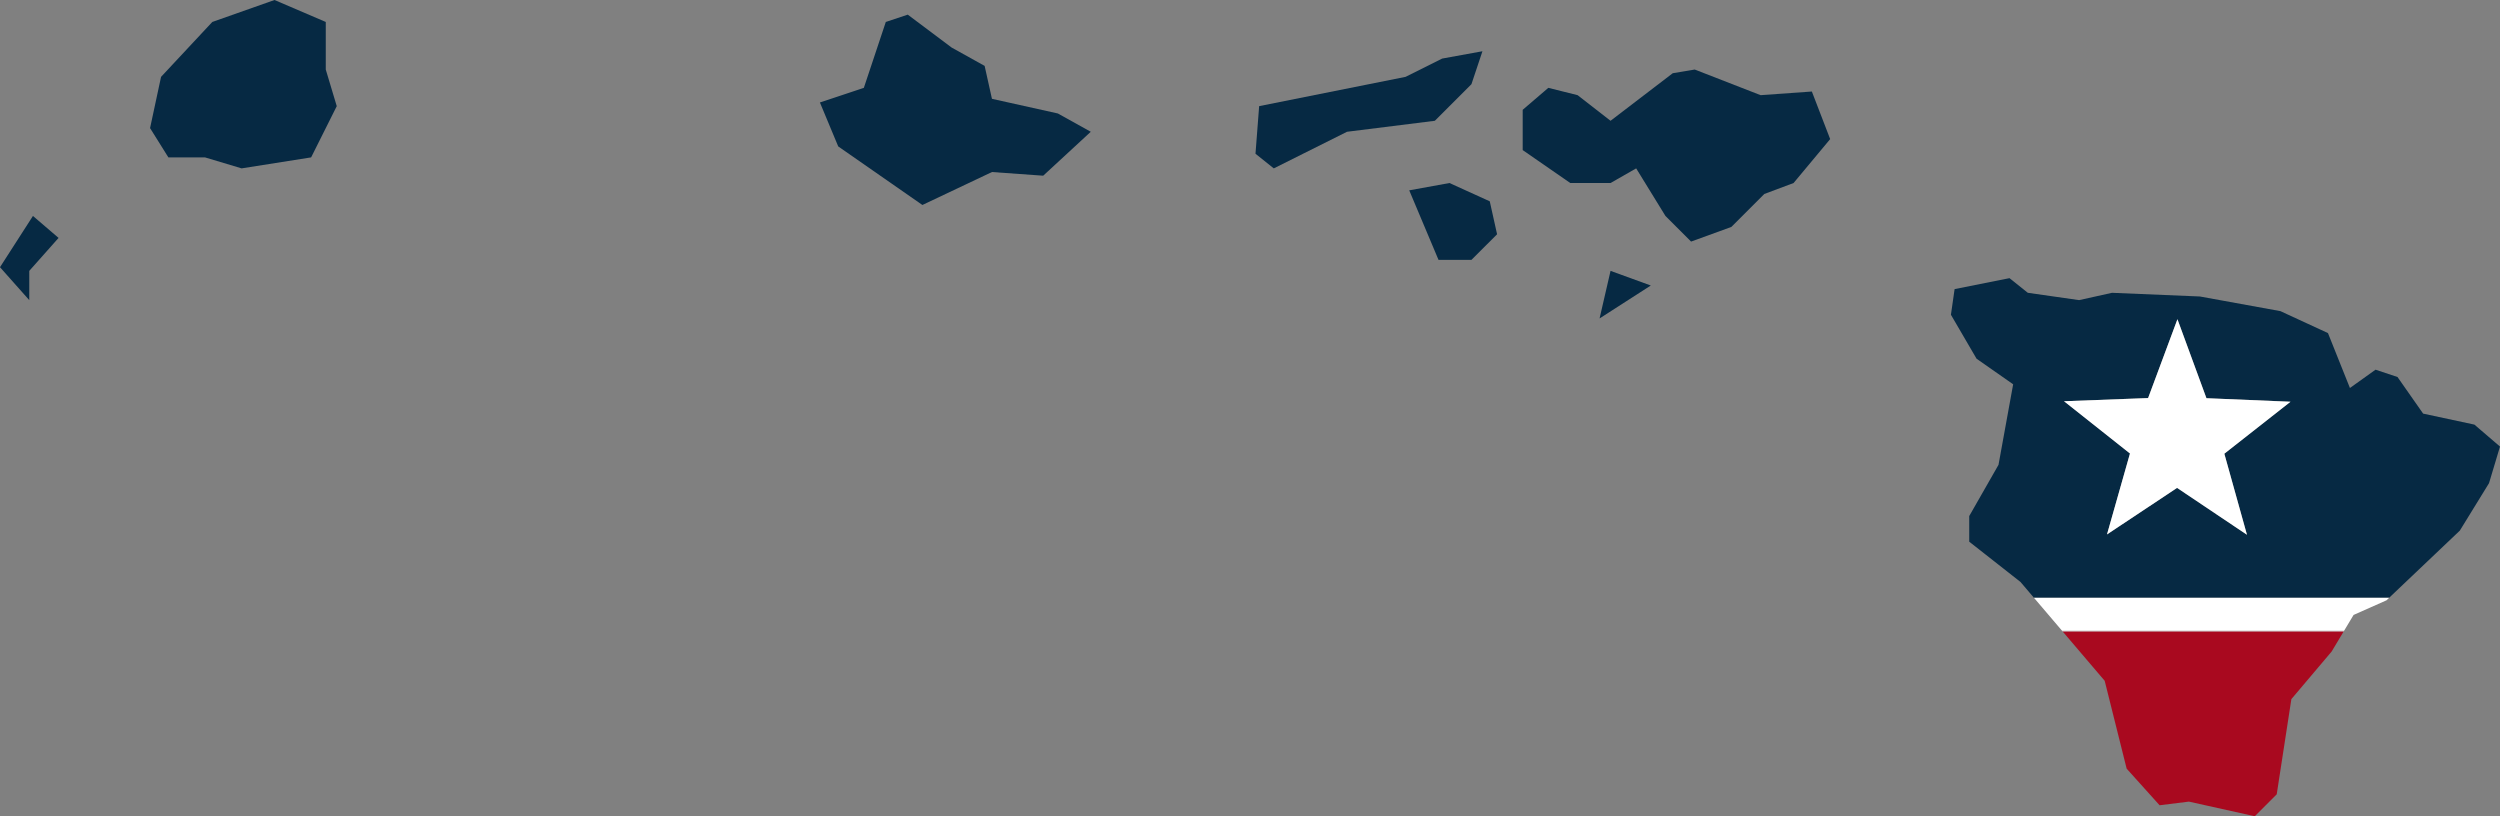 <?xml version="1.0" encoding="UTF-8"?><svg id="Layer_2" xmlns="http://www.w3.org/2000/svg" width="177.92" height="58.091" viewBox="0 0 177.92 58.091"><rect x="0" y="0" width="177.92" height="58.091" fill="#808080" stroke="none"/><g id="flags_copy"><polygon points="23.184 1.563 19.537 0 19.537 0 15.109 1.563 11.462 5.47 10.68 9.117 11.983 11.201 14.588 11.201 17.193 11.983 22.142 11.201 23.966 7.554 23.184 4.949 23.184 1.563" fill="#062943" stroke-width="0"/><path d="M175.055,37.772l2.084-3.386.781-2.605-1.823-1.563-3.647-.782-1.824-2.605-1.563-.521-1.823,1.303-1.563-3.908-3.386-1.563-5.731-1.042-6.252-.261-2.345.521v-.001s-3.647-.521-3.647-.521l-1.303-1.042-3.908.781-.261,1.824,1.823,3.126,2.605,1.823-1.042,5.731-2.084,3.647v1.823l3.647,2.865.958,1.125h25.28l5.022-4.771ZM159.911,38.058l-4.973-3.336-4.988,3.313,1.636-5.761-4.693-3.72,5.984-.225,2.088-5.613,2.063,5.622,5.983.251-4.709,3.699,1.61,5.768Z" fill="#062943" stroke-width="0"/><polygon points="70.595 7.033 70.074 4.689 67.73 3.386 67.73 3.387 64.604 1.042 63.041 1.563 61.478 6.252 58.352 7.294 59.654 10.42 65.645 14.588 70.595 12.243 74.242 12.504 77.628 9.378 75.284 8.075 70.595 7.033" fill="#062943" stroke-width="0"/><polygon points="0 19.016 2.084 21.361 2.084 21.361 2.084 19.277 4.168 16.932 2.345 15.369 0 19.016" fill="#062943" stroke-width="0"/><polygon points="103.157 13.025 100.292 13.546 102.376 18.495 104.72 18.495 104.72 18.495 106.544 16.672 106.023 14.327 103.157 13.025" fill="#062943" stroke-width="0"/><polygon points="104.72 5.991 105.502 3.647 102.636 4.168 100.031 5.47 89.611 7.554 89.611 7.554 89.351 10.941 90.653 11.983 95.863 9.378 102.115 8.596 104.72 5.991" fill="#062943" stroke-width="0"/><polygon points="117.485 20.319 117.485 20.319 117.484 20.319 117.485 20.319" fill="#062943" stroke-width="0"/><polygon points="113.838 22.663 117.484 20.319 114.619 19.277 113.838 22.663" fill="#062943" stroke-width="0"/><polygon points="125.299 6.773 120.611 4.949 119.048 5.21 114.619 8.596 112.275 6.773 110.191 6.252 110.191 6.252 108.367 7.815 108.367 10.681 111.754 13.025 114.619 13.025 116.443 11.983 118.527 15.37 120.35 17.193 123.216 16.151 125.56 13.806 127.644 13.025 130.249 9.899 128.946 6.513 125.299 6.773" fill="#062943" stroke-width="0"/><polygon points="149.787 48.452 151.35 54.704 153.694 57.309 155.778 57.049 160.467 58.091 162.03 56.528 163.072 49.755 165.937 46.369 166.799 44.932 146.788 44.932 149.787 48.452" fill="#a9091f" stroke-width="0"/><polygon points="167.5 43.764 169.845 42.722 170.033 42.543 144.753 42.543 146.723 44.856 166.845 44.856 167.5 43.764" fill="#fff" stroke-width="0"/><polygon points="146.723 44.856 146.788 44.932 166.799 44.932 166.845 44.856 146.723 44.856" fill="#fff" stroke-width="0"/><polygon points="157.027 28.34 154.964 22.718 152.876 28.33 146.892 28.555 151.585 32.275 149.95 38.035 154.938 34.722 159.911 38.058 158.301 32.29 163.01 28.591 157.027 28.34" fill="#fff" stroke-width="0"/></g></svg>
